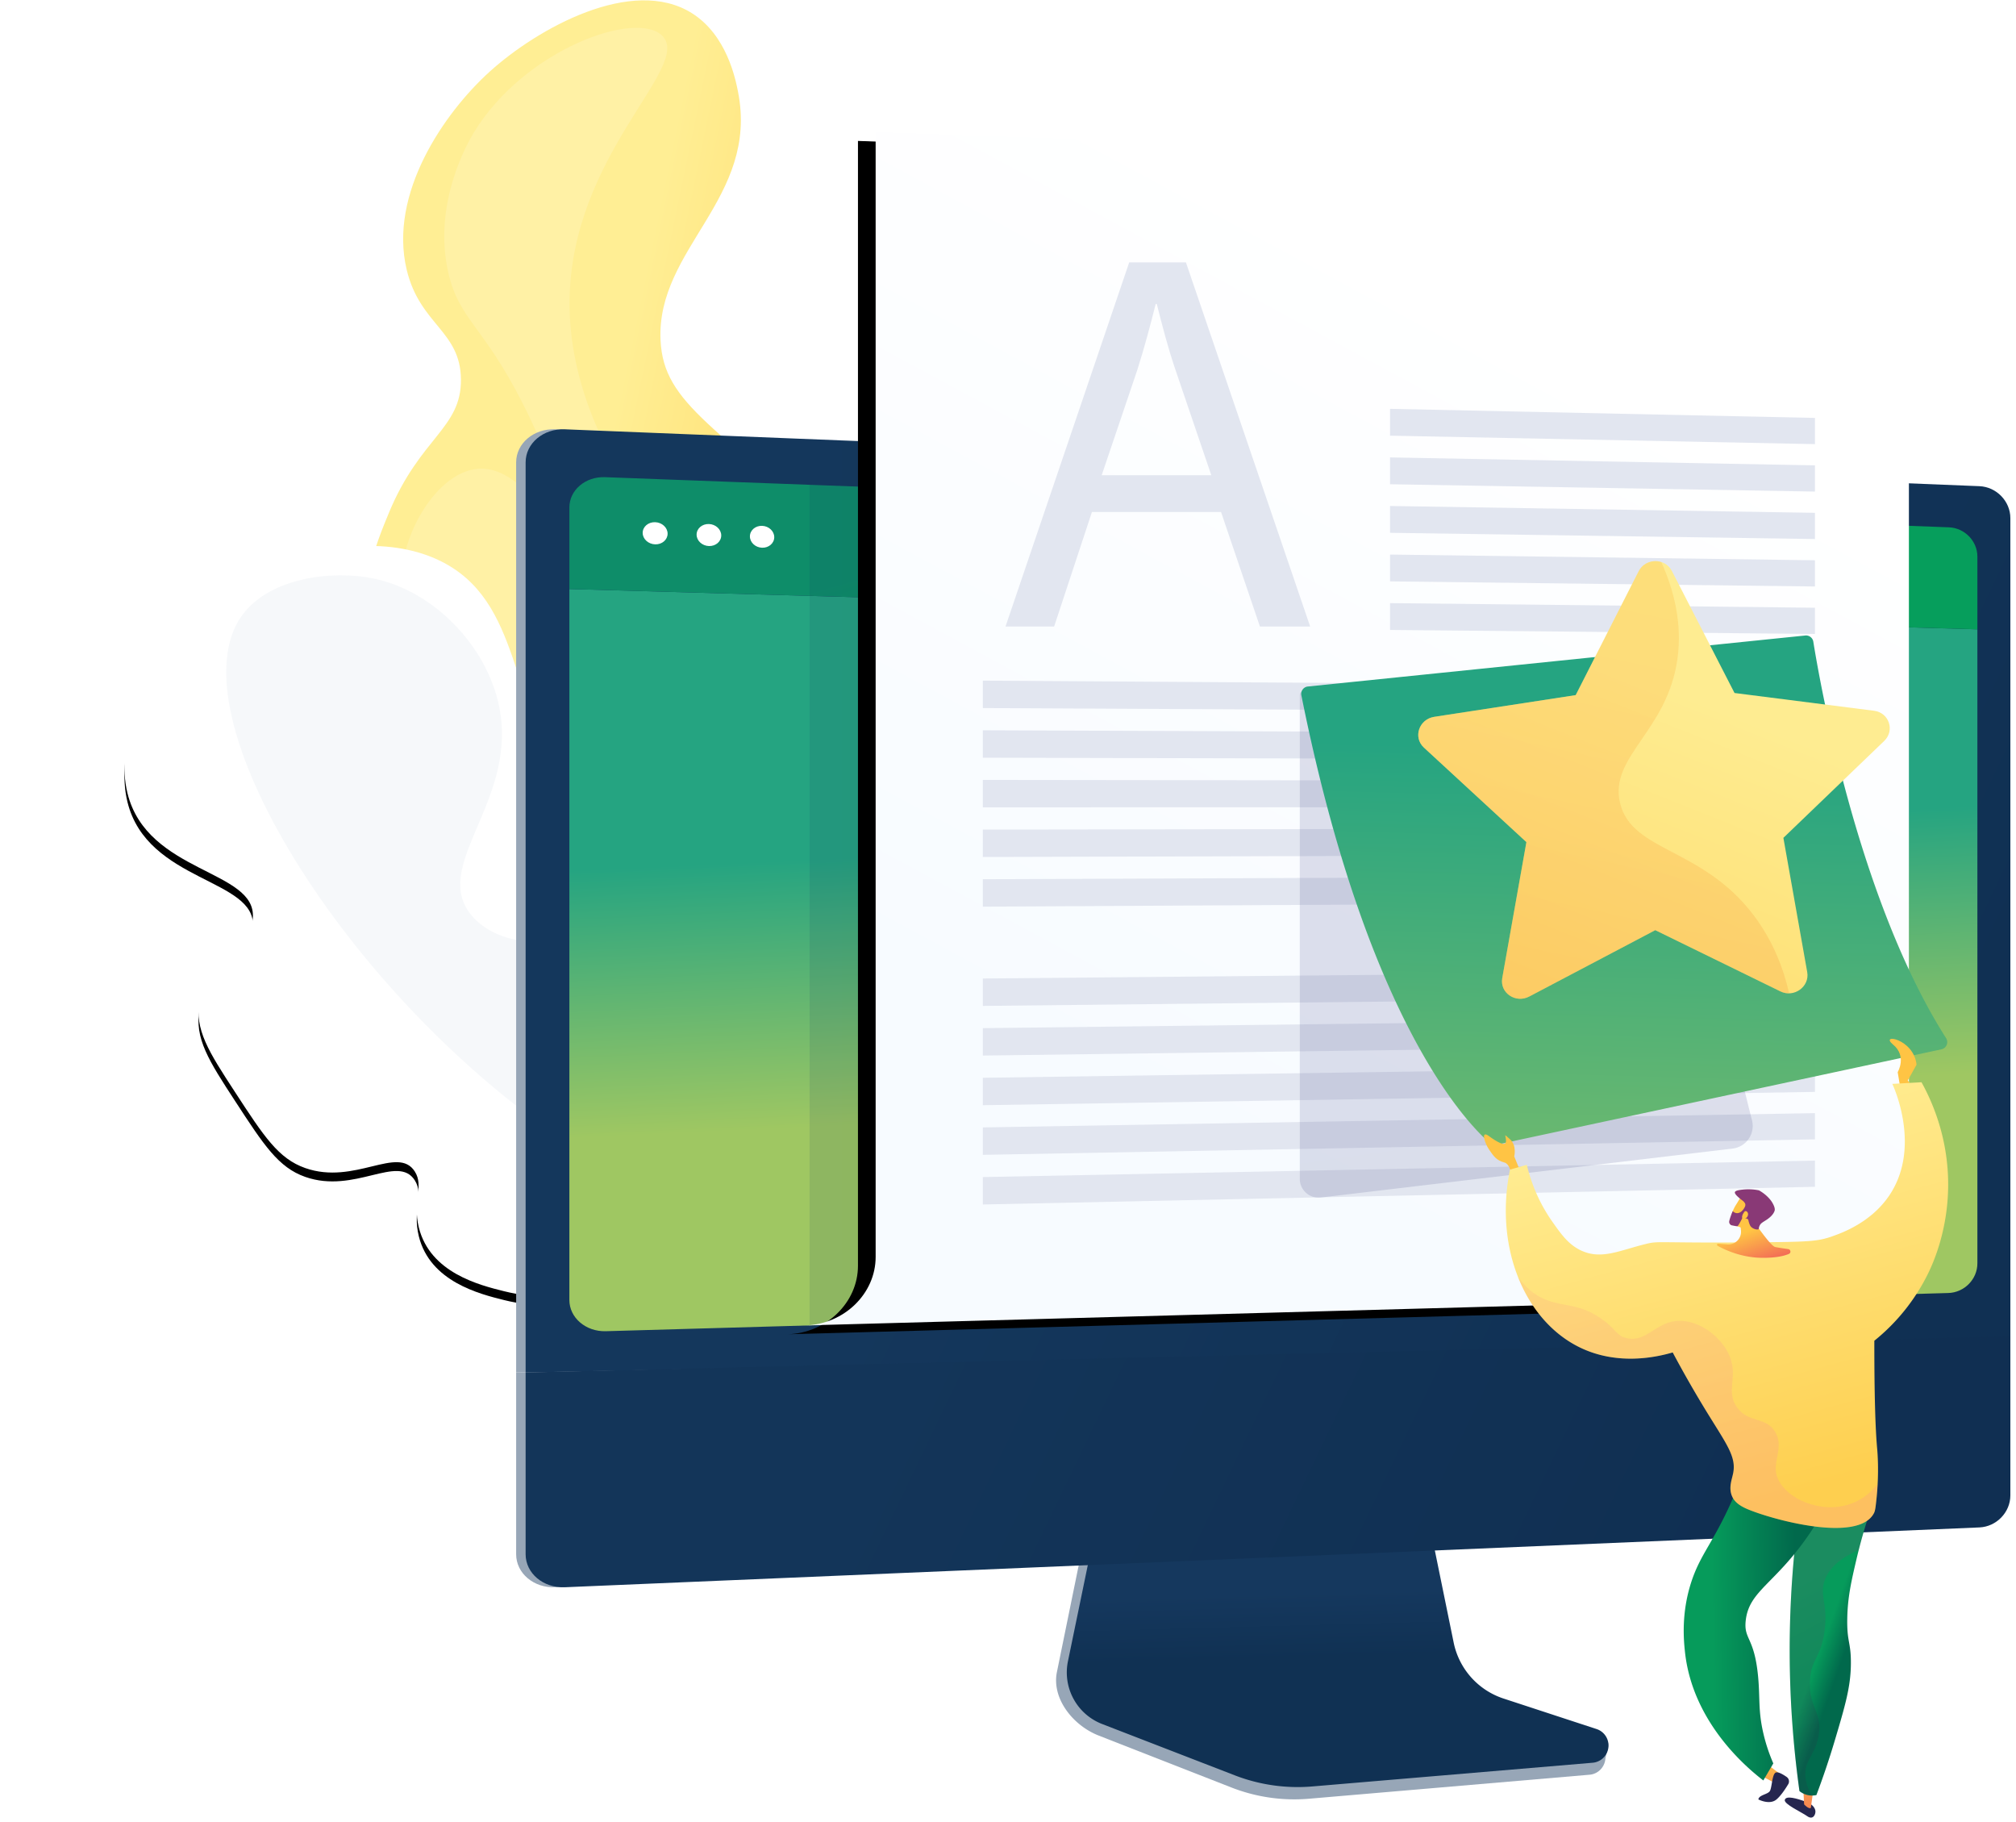 <svg xmlns="http://www.w3.org/2000/svg" xmlns:xlink="http://www.w3.org/1999/xlink" width="456" height="412" viewBox="0 0 456 412"><defs><linearGradient id="a" x1="29.559%" x2="72.055%" y1="43.139%" y2="57.674%"><stop offset="0%" stop-color="#FFEE94"/><stop offset="100%" stop-color="#FED050"/></linearGradient><linearGradient id="d" x1="49.14%" x2="50.027%" y1="40.072%" y2="60.084%"><stop offset="0%" stop-color="#15385E"/><stop offset="100%" stop-color="#103153"/></linearGradient><linearGradient id="e" x1="34.759%" x2="99.007%" y1="46.766%" y2="66.621%"><stop offset="0%" stop-color="#14375C"/><stop offset="100%" stop-color="#103053"/></linearGradient><linearGradient id="f" x1="48.975%" x2="52.051%" y1="33.665%" y2="69.389%"><stop offset="0%" stop-color="#25A481"/><stop offset="100%" stop-color="#9FC762"/></linearGradient><linearGradient id="g" x1="29.073%" x2="62.139%" y1="41.98%" y2="54.866%"><stop offset="0%" stop-color="#0E8D69"/><stop offset="100%" stop-color="#069E5C"/></linearGradient><linearGradient id="h" x1="20.99%" x2="85.238%" y1="47.539%" y2="52.82%"><stop offset="0%" stop-color="#133559"/><stop offset="100%" stop-color="#102F52"/></linearGradient><linearGradient id="i" x1=".002%" x2="99.64%" y1="50%" y2="50%"><stop offset="0%" stop-color="#14375C"/><stop offset="100%" stop-color="#103153"/></linearGradient><linearGradient id="l" x1="34.913%" x2="68.608%" y1="83.866%" y2="17.205%"><stop offset="0%" stop-color="#F7FBFF"/><stop offset="100%" stop-color="#FFF"/></linearGradient><linearGradient id="m" x1="48.247%" x2="75.63%" y1="77.097%" y2="294.97%"><stop offset="0%" stop-color="#444B8C"/><stop offset="99.64%" stop-color="#26264F"/></linearGradient><linearGradient id="n" x1="50.893%" x2="45.997%" y1="22.511%" y2="158.386%"><stop offset="0%" stop-color="#25A481"/><stop offset="100%" stop-color="#9DC763"/></linearGradient><linearGradient id="o" x1="54.501%" x2="88.743%" y1="79.398%" y2="297.06%"><stop offset="0%" stop-color="#FFC444"/><stop offset="99.64%" stop-color="#F36F56"/></linearGradient><linearGradient id="p" x1="109.824%" x2="231.637%" y1="137.888%" y2="336.774%"><stop offset="0%" stop-color="#FFC444"/><stop offset="99.64%" stop-color="#F36F56"/></linearGradient><linearGradient id="q" x1="42.598%" x2="57%" y1="-150.48%" y2="185.146%"><stop offset="0%" stop-color="#FFC444"/><stop offset="99.64%" stop-color="#F36F56"/></linearGradient><linearGradient id="r" x1="39.727%" x2="73.619%" y1="-44.554%" y2="289.048%"><stop offset="0%" stop-color="#FFC444"/><stop offset="99.64%" stop-color="#F36F56"/></linearGradient><linearGradient id="s" x1="52.211%" x2="41.328%" y1="64.428%" y2="50%"><stop offset="0%" stop-color="#01694C"/><stop offset="100%" stop-color="#069B5B"/></linearGradient><linearGradient id="t" x1="54.219%" x2="46.939%" y1="78.38%" y2="28.327%"><stop offset="0%" stop-color="#311944"/><stop offset="100%" stop-color="#893976"/></linearGradient><linearGradient id="u" x1="76.758%" x2="21.112%" y1="49.097%" y2="50.637%"><stop offset="0%" stop-color="#01694C"/><stop offset="100%" stop-color="#069B5B"/></linearGradient><linearGradient id="v" x1="42.707%" x2="67.119%" y1="-1.353%" y2="88.935%"><stop offset="0%" stop-color="#FFEF98"/><stop offset="100%" stop-color="#FECF4F"/></linearGradient><linearGradient id="w" x1="41.885%" x2="68.847%" y1="48.497%" y2="104.187%"><stop offset="0%" stop-color="#FFC444"/><stop offset="99.64%" stop-color="#F36F56"/></linearGradient><linearGradient id="x" x1="580.787%" x2="622.427%" y1="2122.557%" y2="2284.886%"><stop offset="0%" stop-color="#FFC444"/><stop offset="99.64%" stop-color="#F36F56"/></linearGradient><linearGradient id="y" x1="115.888%" x2="70.809%" y1="291.401%" y2="111.416%"><stop offset="0%" stop-color="#311944"/><stop offset="100%" stop-color="#893976"/></linearGradient><linearGradient id="z" x1="306.51%" x2="152.386%" y1="247.451%" y2="125.62%"><stop offset="0%" stop-color="#311944"/><stop offset="100%" stop-color="#893976"/></linearGradient><linearGradient id="A" x1="6862.299%" x2="7373.859%" y1="14188.057%" y2="15249.275%"><stop offset="0%" stop-color="#FFC444"/><stop offset="99.64%" stop-color="#F36F56"/></linearGradient><linearGradient id="B" x1="28.498%" x2="58.962%" y1="-9.376%" y2="68.702%"><stop offset="0%" stop-color="#FF9085"/><stop offset="100%" stop-color="#FB6FBB"/></linearGradient><linearGradient id="C" x1="56.143%" x2="-3.108%" y1="30.348%" y2="167.558%"><stop offset="0%" stop-color="#FEEC91"/><stop offset="100%" stop-color="#FECF4D"/></linearGradient><linearGradient id="D" x1="65.186%" x2="12.7%" y1="-13.515%" y2="271.682%"><stop offset="0%" stop-color="#FFC444"/><stop offset="99.64%" stop-color="#F36F56"/></linearGradient><filter id="b" width="141.9%" height="146.7%" x="-20.9%" y="-22.3%" filterUnits="objectBoundingBox"><feOffset dy="2" in="SourceAlpha" result="shadowOffsetOuter1"/><feGaussianBlur in="shadowOffsetOuter1" result="shadowBlurOuter1" stdDeviation="14"/><feColorMatrix in="shadowBlurOuter1" values="0 0 0 0 0.499 0 0 0 0 0.622 0 0 0 0 0.793 0 0 0 0.117 0"/></filter><filter id="j" width="134.5%" height="132.6%" x="-18.8%" y="-15.6%" filterUnits="objectBoundingBox"><feOffset dx="-4" dy="2" in="SourceAlpha" result="shadowOffsetOuter1"/><feGaussianBlur in="shadowOffsetOuter1" result="shadowBlurOuter1" stdDeviation="14"/><feColorMatrix in="shadowBlurOuter1" values="0 0 0 0 0.129 0 0 0 0 0.349 0 0 0 0 0.651 0 0 0 0.118 0"/></filter><path id="c" d="M204.984 126.975c3.653 6.577-14.92 39.121-40.287 51.768-5.085 2.535-14.258 7.108-24.387 5.128-12.362-2.418-12.12-11.856-24.977-15.45-11.796-3.297-14.624 3.915-29.336.264-5.516-1.37-16.717-4.15-19.263-14.415-1.478-5.96 1.224-9.336-.921-12.673-3.84-5.976-13.579 3.174-24.78-.765-6.062-2.133-9.322-7.132-15.841-17.129-5.935-9.103-9.28-14.232-8.045-20.854 1.811-9.713 11.447-11.747 12.034-18.53C30.131 73.344 5.3 74.278.831 56.05-2.02 44.428 4.894 31.08 6.17 28.713 19.91 3.235 59.293-8.585 77.474 7.444c14.333 12.639 10.196 37.923 27.57 43.276 6.035 1.86 10.024-.114 17.052 4.067 9.063 5.393 13.233 15.107 15.373 20.264 8.107 19.539 2.352 32.485 10.506 38.083 5.14 3.53 8.113-1.147 17.058 2.791 8.171 3.599 7.986 8.515 14.672 11.752 12.032 5.825 22.8-5.162 25.278-.702z"/><path id="k" d="M254.777 248.857c0 7.864-6.387 14.413-14.29 14.629L.01 270.074l5.073-.138c8.842-.243 15.983-7.18 15.983-15.496V.062l233.712 8.26v240.535z"/></defs><g fill="none"><path fill="url(#a)" d="M124.278 284.166c8.189-1.03 21.976-2.764 33.565-13.194 21.07-18.96 21.2-54.352 12.857-78.315-7.167-20.584-24.31-36.105-58.594-67.146-32.289-29.234-44.209-34.008-44.885-48.584-.964-20.78 22.284-32.1 17.523-56.171-.572-2.89-2.533-12.81-10.435-17.778-13.524-8.504-34.959 3.478-45.698 13.19C18.25 25.534 5.69 43.781 9.799 60.99c2.977 12.468 12.175 13.8 12.273 24.814.1 11.08-9.183 13.074-16.25 30.064-2.824 6.788-8.492 20.411-4.347 33.69 5.358 17.17 22.272 18.218 23.033 31.859.55 9.855-8.1 12.53-9.815 23.536-2.26 14.488 9.978 27.507 20.309 38.204 12.16 12.596 44.977 46.582 89.276 41.01z" transform="translate(82.188)"/><path fill="#FFF" d="M149.868 8.154c6.755 7.068-20.928 26.816-21.036 60.273-.117 35.998 31.76 65.907 46.492 79.727 25.135 23.581 38.13 22.303 52.565 46.056 5.713 9.4 17.616 28.987 11.266 51.522-.59 2.094-7.515 25.339-28.046 32.836-23.288 8.504-46.375-9.718-66.269-25.417-12.02-9.487-36.034-28.439-31.083-42.903 3.027-8.842 16.18-13.971 26.185-14.196 14.282-.32 24.108 9.308 25.823 7.185 1.544-1.913-4.942-11.562-14.863-19.751-19.843-16.379-33.134-10.16-47.418-24.55-1.731-1.744-15.248-15.763-12.203-32.34 1.755-9.561 9.067-20.222 17.156-20.603 9.148-.43 15.346 12.474 17.746 11.016 2.295-1.393-1.976-14.04-8.023-25.92-8.884-17.456-14.199-18.718-16.688-29.134-3.796-15.891 4.501-30.002 5.724-32.014 11.452-18.847 36.897-27.831 42.672-21.787z" opacity=".16"/><g transform="translate(28 123.318)"><use fill="#000" filter="url(#b)" xlink:href="#c"/><use fill="#FFF" xlink:href="#c"/><path fill="#E2E6F0" d="M26.716 15.896C32.878 7.324 47.124 5.543 56.57 7.523c13.516 2.832 25.343 15.07 28.262 28.58 4.54 21.013-14.56 35.4-6.9 46.64 4.04 5.93 13.836 8.5 19.919 5.645 10.697-5.02 6.685-25.289 14.47-27.443 5.567-1.54 14.966 6.794 18.405 16.735 6.87 19.867-12.198 40.01-5.72 45.783 1.525 1.362 8.073.498 21.167-1.23 9.89-1.304 11.06-1.926 13.733-.96 8.084 2.92 6.843 12.018 14.469 15.71 8.797 4.26 19.042-3.688 20.408-1.511 1.433 2.282-8.085 13.796-19.574 19.08-27.225 12.527-62.668-11.234-75.165-19.613C49.68 101.177 11.007 37.75 26.716 15.896z" opacity=".282"/></g><path fill="#97A6B7" d="M452.582 303.414v-186.24c0-3.82-3.168-4.259-7.024-4.413L125.614 97.086c-4.87-.196-8.865 3.168-8.865 7.478v205.823l335.833-6.973z"/><path fill="#97A6B7" d="M116.748 310.387v41.106c0 4.31 3.995 7.665 8.865 7.46l318.515-16.272c3.857-.163 8.453-.676 8.453-4.495V302.22l-335.833 8.167z"/><path fill="#97A6B7" d="M339.374 386.649c-5.766-1.913-10.075-6.806-11.29-12.821l-8.392-41.536-71.79 2.55-8.834 43.27c-1.237 6.06 3.716 12.14 9.42 14.37l30.035 11.751a39.03 39.03 0 0 0 17.558 2.546l63.474-5.43c1.855-.159 3.343-1.617 3.559-3.489.216-1.871 1.515-3.972-.254-4.56l-23.486-6.652z"/><path fill="url(#d)" d="M223.464 287.143a16.883 16.883 0 0 1-11.28-12.66l-8.383-41.013-70.038 2.52-8.825 42.726a12.501 12.501 0 0 0 7.732 14.188l30.004 11.604a39.416 39.416 0 0 0 17.543 2.514l63.41-5.362a3.913 3.913 0 0 0 .889-7.616l-21.052-6.901z" transform="translate(116.621 96.979)"/><path fill="url(#e)" d="M338.103 206.435V20.195c0-3.82-3.147-7.07-7.003-7.226L11.135.107C6.265-.089 2.27 3.275 2.27 7.585v205.823l335.833-6.973z" transform="translate(116.621 96.979)"/><path fill="url(#f)" d="M.09 25.361V186.14c0 4.013 3.71 7.19 8.231 7.062l303.666-8.637c3.625-.102 6.583-3.115 6.583-6.694V34.475L.09 25.36z" transform="translate(128.696 107.847)"/><path fill="url(#g)" d="M318.57 34.475V18.018c0-3.507-2.897-6.483-6.447-6.614L8.153.064C3.726-.102.092 2.98.092 6.91v18.451l318.479 9.114z" transform="translate(128.696 107.847)"/><path d="M151.006 120.69c0 1.382-1.259 2.462-2.815 2.413-1.558-.05-2.823-1.213-2.823-2.598.001-1.386 1.265-2.465 2.823-2.412 1.556.053 2.815 1.216 2.815 2.597zm12.131.399c0 1.374-1.244 2.448-2.782 2.398-1.54-.048-2.79-1.204-2.79-2.582 0-1.377 1.25-2.451 2.79-2.399 1.538.053 2.782 1.21 2.782 2.583zm11.991.394c0 1.366-1.23 2.433-2.749 2.385-1.521-.048-2.756-1.197-2.756-2.566 0-1.37 1.235-2.438 2.756-2.385 1.519.051 2.749 1.2 2.749 2.566z" fill="#FFF"/><path fill="url(#h)" d="M2.27 213.408v41.106c0 4.31 3.996 7.665 8.865 7.46L331.1 248.445c3.856-.163 7.003-3.42 7.003-7.239V205.24L2.27 213.408z" transform="translate(116.621 96.979)"/><path fill="url(#i)" d="M199.81 298.493l-44.691 1.189V99.311l44.691 1.797z" opacity=".116" transform="translate(28)"/><g transform="translate(176.997 29.81)"><use fill="#000" filter="url(#j)" xlink:href="#k"/><use fill="url(#l)" xlink:href="#k"/></g><path d="M246.986 115.783l-8.552 25.9h-10.995l27.977-82.344h12.829l28.1 82.346h-11.362l-8.797-25.902h-29.2zm27-8.309l-8.062-23.701c-1.832-5.376-3.055-10.262-4.276-15.027h-.244c-1.221 4.887-2.566 9.895-4.154 14.905l-8.063 23.824h24.8zm136.54-7.035l-96.11-1.912V92.46l96.11 2.052zm0 10.732l-96.11-1.66v-6.067l96.11 1.8zm0 10.732l-96.11-1.407v-6.066l96.11 1.545zm0 10.732l-96.11-1.155v-6.066l96.11 1.293zm0 10.732l-96.11-.903v-6.066l96.11 1.041zm0 17.712l-188.217-.948v-6.2l188.217 1.222zm0 10.732l-188.217-.454v-6.199l188.217.727zm0 10.732l-188.217.041v-6.199l188.217.232zm0 10.732l-188.217.536v-6.201l188.217-.261zm0 10.732l-188.217 1.031v-6.201l188.217-.756zm0 21.463l-188.217 2.02v-6.199l188.217-1.748zm0 10.732l-188.217 2.515v-6.201l188.217-2.241zm0 10.732l-188.217 3.01v-6.201l188.217-2.736zm0 10.732l-188.217 3.505v-6.201l188.217-3.231zm0 10.732l-188.217 4v-6.201l188.217-3.727z" fill="#E2E6F0"/><path fill="url(#m)" d="M.023 30.345v109.374a4.263 4.263 0 0 0 4.768 4.234l93.133-11.073a5.152 5.152 0 0 0 4.383-6.41c-2.594-10.021-7.563-31.109-7.586-45.797 0-.386-.21-.738-.548-.922L1.58 29.418c-.7-.38-1.556.129-1.556.927z" opacity=".164" transform="translate(293.976 126.865)"/><path fill="url(#n)" d="M1.854 28.386l112.503-11.532c.883-.09 1.683.52 1.822 1.396 1.493 9.316 10.075 58.3 30.03 89.657a1.67 1.67 0 0 1-1.06 2.53L44.487 132.011a1.67 1.67 0 0 1-1.431-.358C38.858 128.108 15.438 105.445.382 30.38a1.674 1.674 0 0 1 1.472-1.994z" transform="translate(293.976 126.865)"/><path fill="url(#o)" d="M94.822 15.014l-1.22-7.346s2.159-3.58-1.033-6.217c-3.194-2.637 4.68-1.379 5.298 4.534L95.89 9.539l3.366 4.738-4.435.737z" transform="translate(335.636 234.787)"/><path fill="url(#p)" d="M9.888 34.171l-3.02-7.438s.644-2.501-.981-3.899c-1.626-1.397-.868-.99-.88.446-.012 1.435-2.151.098-3.947-1.199-1.797-1.295-.897 1.64.135 3.128 1.033 1.488 1.597 2.4 3.484 2.913 1.887.511 1.98 6.05 1.98 6.05h3.23z" transform="translate(335.636 234.787)"/><path fill="#26264F" d="M403.704 407.037c.294-1.075 2.859-.245 4.533.322 1.675.566 2.268 1.43 2.385 2.135.117.705-.456 2.243-1.883 1.208-1.17-.851-5.295-2.714-5.035-3.665z"/><path fill="url(#q)" d="M72.204 168.784l.234 4.49s1.023 1.122 1.521.8l.681-4.951-2.436-.339z" transform="translate(335.636 234.787)"/><path fill="url(#r)" d="M64.177 164.28l3.622 2.707-1.156 1.883-3.794-1.998z" transform="translate(335.636 234.787)"/><path fill="#26264F" d="M397.726 406.939s2.526 1.325 4.087.015c1.003-.842 2.048-2.429 2.664-3.454a1.232 1.232 0 0 0-.35-1.646c-.773-.54-1.848-1.18-2.408-1.016-.936.272-.886 3.547-1.437 4.268-.55.72-2.43.826-2.557 1.833z"/><path fill="url(#s)" d="M72.418 99.848a230.797 230.797 0 0 0-3.209 34.508 230.79 230.79 0 0 0 2.177 35.91 4.55 4.55 0 0 0 3.831.897 182.62 182.62 0 0 0 4.1-12.14c2.449-8.203 3.673-12.412 3.7-17.628.026-4.895-.915-4.732-.821-10.128.083-4.799.885-8.316 2.089-13.458a119.167 119.167 0 0 1 4.115-13.763l-15.982-4.198z" transform="translate(335.636 234.787)"/><path fill="url(#t)" d="M72.718 166.955c-.262-3.692 2.213-4.77 2.99-9.194.952-5.405-2.297-6.335-1.93-12.578.296-5.015 2.424-4.956 3.262-10.943.889-6.362-1.268-8.199.12-11.817.773-2.012 2.65-4.563 7.623-6.655a119.062 119.062 0 0 1 3.615-11.722l-15.981-4.198a230.787 230.787 0 0 0-3.21 34.508 231.036 231.036 0 0 0 2.177 35.91 4.471 4.471 0 0 0 2.85.997c-.782-1.22-1.398-2.661-1.516-4.308z" opacity=".158" transform="translate(335.636 234.787)"/><path fill="url(#u)" d="M59.74 95.067a98.38 98.38 0 0 1-3.785 9.85c-4.112 9.198-6.964 11.785-9 17.953-2.376 7.19-1.726 13.443-1.478 15.82 1.69 16.232 14.351 26.57 17.735 29.168L65.47 164a38.916 38.916 0 0 1-2.276-6.902c-1.184-5.167-.696-7.934-1.176-12.86-.864-8.89-3.26-8.22-2.788-12.533.749-6.835 6.74-8.261 14.552-19.83a70.632 70.632 0 0 0 4.655-7.969c-6.232-2.948-12.463-5.894-18.695-8.84z" transform="translate(335.636 234.787)"/><path fill="url(#v)" d="M92.389 10.327l6.6-.366c2.22 4.006 6.099 12.33 6.03 23.404-.066 10.25-3.478 17.675-4.544 19.854A44.922 44.922 0 0 1 88.32 68.417c-.005 12.18.226 19.859.644 24.457.05.553.482 5.204-.146 11.202-.192 1.828-.293 2.752-.544 3.258-3.47 7.002-23.362 1.453-28.736-.87-1.397-.604-2.816-1.443-3.423-2.93-.78-1.91-.032-3.642.272-5.156.745-3.719-1.464-6.525-5.897-13.738a258.425 258.425 0 0 1-7.775-13.576c-3.68 1.073-12.352 2.998-20.84-1.052C9.4 64.061 2.281 47.581 5.91 29.72l3.799-1.085c.838 3.465 2.454 8.133 5.764 12.84 2.01 2.856 3.682 5.235 6.583 6.565 4.557 2.087 8.603-.032 14.519-1.493 3.231-.799 2.24-.154 26.583-.399 10.39-.104 12.495-.221 15.665-1.35 2.198-.782 8.702-3.096 12.833-9.167 7.298-10.729 1.179-24.35.732-25.304z" transform="translate(335.636 234.787)"/><path fill="url(#w)" d="M60.89 38.035s-.621 2.483.253 3.596c.874 1.112 3.792 5.378 4.74 5.586.541.12 1.898.325 2.964.479.561.081.68.854.16 1.079-1.061.46-2.931.924-6.143.889-4.643-.05-8.378-1.817-10.006-2.732-.231-.13-.122-.48.143-.46l2.09.156a2.862 2.862 0 0 0 3.06-3.174l-.13-1.162 2.868-4.257z" transform="translate(335.636 234.787)"/><path fill="url(#x)" d="M3.577 8.922C3.29 8.765.955 8.482.634 7.226.198 5.52 1.728 3.447 1.92 3.114c.798-1.398 1-1.586 1.37-1.822L3.805.99l.06-.021C4.196.86 5.308.851 5.533.904c.717.17 1.416 3.12 1.103 7.26.026.159.052.319.076.48.065.418-3.155.424-3.134.278z" transform="translate(391.031 268.9)"/><path fill="url(#y)" d="M1.383.725c-.102.505 1.239 1.513 1.81 1.948.07.053.273.231.454.52.027.042.05.09.07.153.262.815-1.047 1.74-.805 2.107.173.268 1.056-.064 1.156.165.093.216-.643.641-.539.9.08.194.531.028.806.33.137.151.094.267.232.72.079.257.19.539.278.696.427.764 1.679 1.069 1.926.771.07-.083.014-.154.088-.434 0 0 .07-.26.258-.559.27-.427.904-.721 1.548-1.164 1.193-.818 1.528-1.53 1.63-1.772l.03-.075c.016-.04.031-.082.045-.122.252-.822-.793-2.25-.793-2.25C8.74 1.535 7.681.778 6.837.297A12.01 12.01 0 0 0 3.158.126c-.708.08-1.696.199-1.776.599z" transform="translate(391.031 268.9)"/><path fill="url(#z)" d="M.9 4.989s.988 1.186 2.294-.239l.644.19S2.263 8.41 1.924 8.41c-.336 0-1.322-.225-1.322-.225a.831.831 0 0 1-.492-.94C.267 6.53.672 5.49.9 4.989z" transform="translate(391.031 268.9)"/><path fill="url(#A)" d="M3.508 5.162c.324-.425.868-.006.859.554-.01.56-.565 1.13-1.089 1.007-.523-.122-.206-.987.23-1.56z" transform="translate(391.031 268.9)"/><path fill="url(#B)" d="M82.98 105.297c-6.74 2.375-14.593-1.097-16.554-5.835-1.45-3.502 1.648-6.842-.544-10.448-2.11-3.472-5.92-1.917-8.549-5.428-2.865-3.826.507-7.216-2.036-12.348-1.912-3.861-6.492-7.334-10.992-7.327-5.347.01-7.344 4.933-11.94 3.935-2.4-.52-2.344-1.97-5.7-4.342-5.822-4.117-9.725-2.393-14.519-5.292-1.408-.853-2.98-2.159-4.444-4.26 2.864 7.274 7.82 13.03 14.166 16.057 8.49 4.05 17.16 2.127 20.84 1.052 3.18 5.946 5.9 10.525 7.775 13.576 4.434 7.213 6.643 10.02 5.898 13.738-.304 1.514-1.052 3.247-.272 5.156.607 1.487 2.026 2.326 3.423 2.93 5.374 2.322 25.266 7.872 28.736.87.25-.505.352-1.43.544-3.258.119-1.138.2-2.228.253-3.25-1.384 1.78-3.341 3.508-6.086 4.474z" opacity=".159" transform="translate(335.636 234.787)"/><path fill="url(#C)" d="M84.18 2.244l14.179 27.61 31.56 4.017c3.397.432 4.753 4.465 2.296 6.827l-22.806 21.914 5.393 30.369c.583 3.278-2.982 5.86-6.033 4.368L80.43 83.489 51.928 98.497c-3.088 1.626-6.702-.827-6.112-4.152L51.28 63.58 28.098 42.206c-2.51-2.316-1.125-6.43 2.342-6.963l31.993-4.909 14.242-28.01c1.535-3.023 5.97-3.068 7.504-.08z" transform="translate(293.976 126.865)"/><path fill="url(#D)" d="M45.747 54.722c-2.509-10.542 10.702-16.12 12.987-32.617 1.097-7.923-.74-15.382-3.657-21.863-1.865-.59-4.112.102-5.117 2.081l-14.241 28.01-31.994 4.909c-3.468.532-4.854 4.647-2.342 6.962L24.564 63.58l-5.463 30.763c-.59 3.325 3.022 5.78 6.112 4.153l28.502-15.007 28.34 13.86c.64.312 1.299.437 1.94.424-1.277-5.599-3.639-11.867-8.046-17.682C64.272 64.684 48.39 65.834 45.747 54.722z" opacity=".3" transform="translate(320.692 126.865)"/></g></svg>
